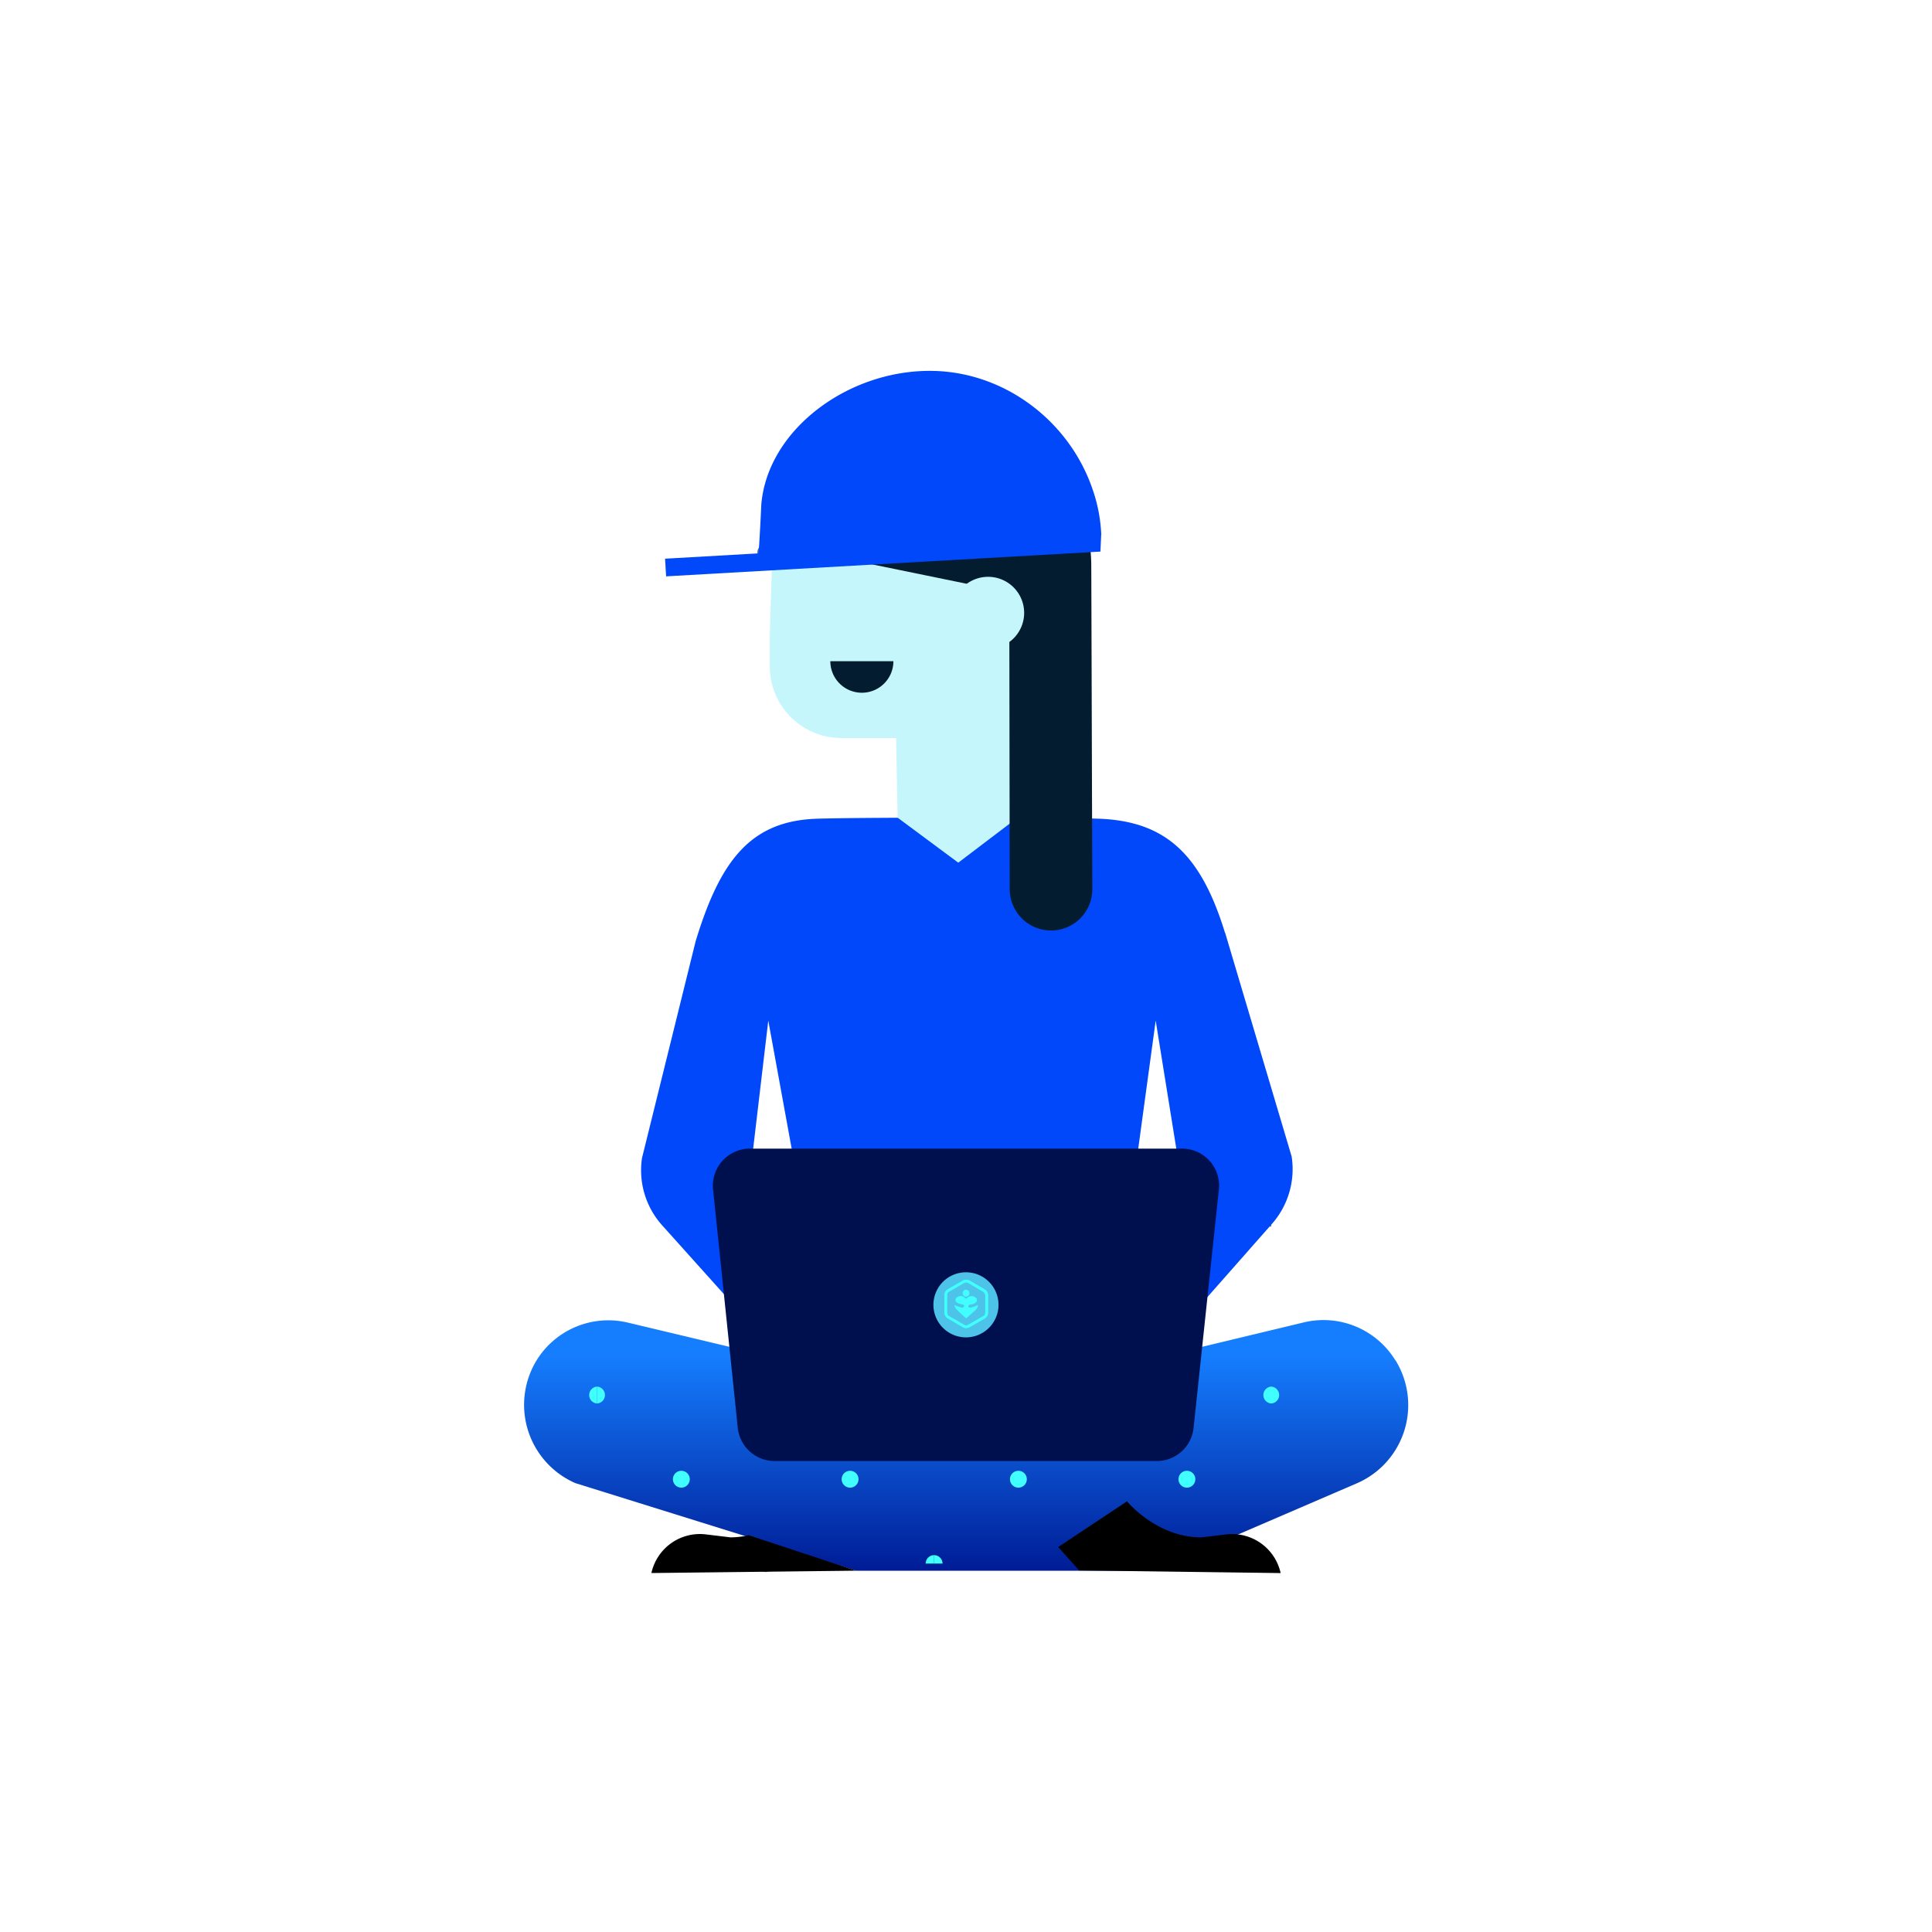 <svg id="Layer_1" data-name="Layer 1" xmlns="http://www.w3.org/2000/svg" xmlns:xlink="http://www.w3.org/1999/xlink" viewBox="0 0 500 500"><defs><style>.cls-1,.cls-21{fill:url(#_ÂÁ_Ï_ÌÌ_È_ËÂÌÚ_42);}.cls-1,.cls-2,.cls-3{clip-rule:evenodd;}.cls-2,.cls-24{fill:url(#_ÂÁ_Ï_ÌÌ_È_ËÂÌÚ_42-2);}.cls-27,.cls-3{fill:url(#_ÂÁ_Ï_ÌÌ_È_ËÂÌÚ_42-3);}.cls-4{fill:url(#linear-gradient);}.cls-5{fill:#4171b2;}.cls-6{fill:url(#_ÂÁ_Ï_ÌÌ_È_ËÂÌÚ_42-4);}.cls-7{fill:url(#_ÂÁ_Ï_ÌÌ_È_ËÂÌÚ_42-5);}.cls-8{fill:url(#_ÂÁ_Ï_ÌÌ_È_ËÂÌÚ_42-6);}.cls-9{fill:url(#_ÂÁ_Ï_ÌÌ_È_ËÂÌÚ_42-7);}.cls-10{fill:url(#_ÂÁ_Ï_ÌÌ_È_ËÂÌÚ_42-8);}.cls-11{fill:url(#_ÂÁ_Ï_ÌÌ_È_ËÂÌÚ_42-9);}.cls-12{fill:url(#_ÂÁ_Ï_ÌÌ_È_ËÂÌÚ_42-10);}.cls-13{fill:url(#_ÂÁ_Ï_ÌÌ_È_ËÂÌÚ_42-11);}.cls-14{fill:url(#_ÂÁ_Ï_ÌÌ_È_ËÂÌÚ_42-12);}.cls-15{fill:url(#_ÂÁ_Ï_ÌÌ_È_ËÂÌÚ_42-13);}.cls-16{fill:#0048fa;}.cls-17{fill:#c5f6fc;}.cls-18{fill:#041c2f;}.cls-19{fill:#00104e;}.cls-20{fill:#4ec3ea;}.cls-21,.cls-24,.cls-27{fill-rule:evenodd;}.cls-22{clip-path:url(#clip-path);}.cls-23{fill:url(#_ÂÁ_Ï_ÌÌ_È_ËÂÌÚ_42-15);}.cls-25{clip-path:url(#clip-path-2);}.cls-26{fill:url(#_ÂÁ_Ï_ÌÌ_È_ËÂÌÚ_42-17);}.cls-28{clip-path:url(#clip-path-3);}.cls-29{fill:url(#_ÂÁ_Ï_ÌÌ_È_ËÂÌÚ_42-19);}</style><radialGradient id="_ÂÁ_Ï_ÌÌ_È_ËÂÌÚ_42" cx="250.05" cy="337.45" r="5.95" gradientUnits="userSpaceOnUse"><stop offset="0" stop-color="#42ffff"/><stop offset="1" stop-color="#42ffff"/></radialGradient><radialGradient id="_ÂÁ_Ï_ÌÌ_È_ËÂÌÚ_42-2" cx="250.05" cy="338.27" r="2.92" xlink:href="#_ÂÁ_Ï_ÌÌ_È_ËÂÌÚ_42"/><radialGradient id="_ÂÁ_Ï_ÌÌ_È_ËÂÌÚ_42-3" cx="250.03" cy="334.66" r="0.85" xlink:href="#_ÂÁ_Ï_ÌÌ_È_ËÂÌÚ_42"/><linearGradient id="linear-gradient" x1="250" y1="406.39" x2="250" y2="350.41" gradientUnits="userSpaceOnUse"><stop offset="0" stop-color="#001c96"/><stop offset="1" stop-color="#157eff"/></linearGradient><radialGradient id="_ÂÁ_Ï_ÌÌ_È_ËÂÌÚ_42-4" cx="153.43" cy="361.03" r="1.72" xlink:href="#_ÂÁ_Ï_ÌÌ_È_ËÂÌÚ_42"/><radialGradient id="_ÂÁ_Ï_ÌÌ_È_ËÂÌÚ_42-5" cx="240.66" cy="403.56" r="1.09" xlink:href="#_ÂÁ_Ï_ÌÌ_È_ËÂÌÚ_42"/><radialGradient id="_ÂÁ_Ï_ÌÌ_È_ËÂÌÚ_42-6" cx="155.61" cy="361.03" r="1.72" xlink:href="#_ÂÁ_Ï_ÌÌ_È_ËÂÌÚ_42"/><radialGradient id="_ÂÁ_Ï_ÌÌ_È_ËÂÌÚ_42-7" cx="176.33" cy="382.84" r="2.18" xlink:href="#_ÂÁ_Ï_ÌÌ_È_ËÂÌÚ_42"/><radialGradient id="_ÂÁ_Ï_ÌÌ_È_ËÂÌÚ_42-8" cx="219.94" cy="382.84" r="2.18" xlink:href="#_ÂÁ_Ï_ÌÌ_È_ËÂÌÚ_42"/><radialGradient id="_ÂÁ_Ï_ÌÌ_È_ËÂÌÚ_42-9" cx="242.84" cy="403.56" r="1.09" xlink:href="#_ÂÁ_Ï_ÌÌ_È_ËÂÌÚ_42"/><radialGradient id="_ÂÁ_Ï_ÌÌ_È_ËÂÌÚ_42-10" cx="327.89" cy="361.03" r="1.72" xlink:href="#_ÂÁ_Ï_ÌÌ_È_ËÂÌÚ_42"/><radialGradient id="_ÂÁ_Ï_ÌÌ_È_ËÂÌÚ_42-11" cx="263.56" cy="382.84" r="2.18" xlink:href="#_ÂÁ_Ï_ÌÌ_È_ËÂÌÚ_42"/><radialGradient id="_ÂÁ_Ï_ÌÌ_È_ËÂÌÚ_42-12" cx="307.17" cy="382.84" r="2.18" xlink:href="#_ÂÁ_Ï_ÌÌ_È_ËÂÌÚ_42"/><radialGradient id="_ÂÁ_Ï_ÌÌ_È_ËÂÌÚ_42-13" cx="330.07" cy="361.03" r="1.72" xlink:href="#_ÂÁ_Ï_ÌÌ_È_ËÂÌÚ_42"/><clipPath id="clip-path"><path class="cls-1" d="M249.51,342.88l-3.91-2.28a1,1,0,0,1-.51-.9l0-4.54a1,1,0,0,1,.52-.9l3.92-2.25a1.06,1.06,0,0,1,.51-.14,1.13,1.13,0,0,1,.53.14l3.9,2.29a1,1,0,0,1,.52.9l0,4.53a1,1,0,0,1-.52.9l-3.93,2.25a.91.91,0,0,1-.51.14A1.07,1.07,0,0,1,249.51,342.88Zm.55-11.69a1.75,1.75,0,0,0-.85.23l-3.92,2.25a1.73,1.73,0,0,0-.86,1.49l0,4.53a1.7,1.7,0,0,0,.85,1.49l3.91,2.29a1.73,1.73,0,0,0,.86.23,1.69,1.69,0,0,0,.85-.23l3.93-2.25a1.71,1.71,0,0,0,.86-1.48V335.2a1.7,1.7,0,0,0-.85-1.49l-3.9-2.28a1.8,1.8,0,0,0-.86-.24Z"/></clipPath><radialGradient id="_ÂÁ_Ï_ÌÌ_È_ËÂÌÚ_42-15" cx="250.05" cy="337.45" r="5.95" xlink:href="#_ÂÁ_Ï_ÌÌ_È_ËÂÌÚ_42"/><clipPath id="clip-path-2"><path class="cls-2" d="M251.2,335.47a2.07,2.07,0,0,0-1.21.75,2.49,2.49,0,0,0-.25-.29,1.56,1.56,0,0,0-1.93-.25.78.78,0,0,0,0,1.45,3.52,3.52,0,0,0,.8.32c.21.07.43.08.64.14a.43.43,0,0,1,.31.47.41.41,0,0,1-.4.34,1.39,1.39,0,0,1-.41,0c-.56-.17-1.11-.36-1.7-.55a2,2,0,0,0,.36.79,26,26,0,0,0,2.64,2.49c.81-.72,1.59-1.38,2.34-2.07a2.28,2.28,0,0,0,.71-1.34l-.27.15a4.15,4.15,0,0,1-1.74.56.4.4,0,0,1-.5-.32c-.05-.24.09-.43.38-.5s.48-.08.71-.14a1.6,1.6,0,0,0,.92-.51.68.68,0,0,0,0-1,1.44,1.44,0,0,0-1.1-.47Z"/></clipPath><radialGradient id="_ÂÁ_Ï_ÌÌ_È_ËÂÌÚ_42-17" cx="250.05" cy="338.2" r="2.96" xlink:href="#_ÂÁ_Ï_ÌÌ_È_ËÂÌÚ_42"/><clipPath id="clip-path-3"><path class="cls-3" d="M250,333.81h0a.87.87,0,0,0-.85.87.85.85,0,0,0,.85.83.82.82,0,0,0,.85-.83.85.85,0,0,0-.82-.87h0"/></clipPath><radialGradient id="_ÂÁ_Ï_ÌÌ_È_ËÂÌÚ_42-19" cx="250.03" cy="334.66" r="0.85" xlink:href="#_ÂÁ_Ï_ÌÌ_È_ËÂÌÚ_42"/></defs><title>Artboard 4</title><path class="cls-4" d="M361.09,352a21.83,21.83,0,0,0-23.57-9.79L296.78,352H203.23l-40.74-9.71A21.81,21.81,0,0,0,138.9,352a22.11,22.11,0,0,0,10,31.83l72.72,22.68h77l52.55-22.64a22.05,22.05,0,0,0,10-31.8Z"/><path class="cls-5" d="M198.14,406.83a2.18,2.18,0,0,1-2.18-2.18h4.36a2.2,2.2,0,0,1-2.18,2.18"/><path class="cls-5" d="M329,406.83a2.18,2.18,0,0,1-2.18-2.18H329v2.18"/><path class="cls-6" d="M154.52,363.22a2.19,2.19,0,0,1,0-4.37v4.37"/><path class="cls-7" d="M241.75,404.65h-2.18a2.17,2.17,0,0,1,2.18-2.18v2.18"/><path class="cls-5" d="M200.32,404.65H196a2.18,2.18,0,0,1,4.36,0h0"/><path class="cls-5" d="M241.75,363.22a2.19,2.19,0,0,1,0-4.37v4.37"/><path class="cls-5" d="M198.14,363.22a2.19,2.19,0,1,1,2.18-2.19,2.19,2.19,0,0,1-2.18,2.19"/><path class="cls-8" d="M154.52,363.22h0v-4.37h0a2.19,2.19,0,0,1,0,4.37"/><path class="cls-5" d="M241.75,319.6a2.18,2.18,0,0,1-2.18-2.18h2.18v2.18"/><path class="cls-5" d="M198.14,319.6a2.18,2.18,0,0,1-2.18-2.18h4.36a2.2,2.2,0,0,1-2.18,2.18"/><path class="cls-9" d="M176.33,385a2.18,2.18,0,1,1,2.18-2.18,2.18,2.18,0,0,1-2.18,2.18"/><path class="cls-10" d="M220,385a2.18,2.18,0,1,1,2.18-2.18A2.18,2.18,0,0,1,220,385"/><path class="cls-5" d="M220,341.41a2.19,2.19,0,1,1,2.18-2.18,2.18,2.18,0,0,1-2.18,2.18"/><path class="cls-5" d="M329,404.65H326.8a2.17,2.17,0,0,1,2.18-2.18v2.18"/><path class="cls-5" d="M287.55,404.65h-4.36a2.17,2.17,0,0,1,2.18-2.18,2.19,2.19,0,0,1,2.18,2.18h0"/><path class="cls-11" d="M243.93,404.65h-2.18v-2.18h0a2.19,2.19,0,0,1,2.18,2.18h0"/><path class="cls-12" d="M329,363.22a2.19,2.19,0,0,1,0-4.37v4.37"/><path class="cls-5" d="M285.37,363.22a2.19,2.19,0,1,1,2.18-2.19,2.21,2.21,0,0,1-2.18,2.19"/><path class="cls-5" d="M241.75,363.22h0v-4.37h0a2.19,2.19,0,0,1,0,4.37"/><path class="cls-5" d="M285.37,319.6a2.17,2.17,0,0,1-2.18-2.18h4.36a2.2,2.2,0,0,1-2.18,2.18"/><path class="cls-5" d="M241.75,319.6h0v-2.18h2.18a2.2,2.2,0,0,1-2.18,2.18"/><path class="cls-13" d="M263.56,385a2.18,2.18,0,1,1,2.18-2.18,2.18,2.18,0,0,1-2.18,2.18"/><path class="cls-14" d="M307.17,385a2.18,2.18,0,1,1,2.18-2.18,2.18,2.18,0,0,1-2.18,2.18"/><path class="cls-5" d="M263.56,341.41a2.19,2.19,0,1,1,2.18-2.18,2.18,2.18,0,0,1-2.18,2.18"/><path class="cls-5" d="M307.17,341.41a2.19,2.19,0,1,1,2.18-2.18,2.18,2.18,0,0,1-2.18,2.18"/><path class="cls-15" d="M329,363.22h0v-4.37h0a2.19,2.19,0,0,1,0,4.37"/><path class="cls-5" d="M241.75,317.42h-2.18a2.17,2.17,0,0,1,2.18-2.18v2.18"/><path class="cls-5" d="M200.32,317.42H196a2.18,2.18,0,1,1,4.36,0h0"/><path class="cls-5" d="M241.75,276a2.18,2.18,0,1,1,0-4.36V276"/><path class="cls-5" d="M241.75,232.37a2.18,2.18,0,0,1-2.18-2.18h2.18v2.18"/><path class="cls-5" d="M198.14,232.37a2.18,2.18,0,0,1-2.18-2.18h4.36a2.2,2.2,0,0,1-2.18,2.18"/><path class="cls-5" d="M176.33,297.79a2.18,2.18,0,0,1,0-4.36,2.18,2.18,0,0,1,0,4.36"/><path class="cls-5" d="M220,297.79a2.18,2.18,0,1,1,0-4.36,2.18,2.18,0,0,1,0,4.36"/><path class="cls-5" d="M220,254.18a2.18,2.18,0,1,1,2.18-2.18,2.18,2.18,0,0,1-2.18,2.18"/><path class="cls-5" d="M329,317.42H326.8a2.17,2.17,0,0,1,2.18-2.18v2.18"/><path class="cls-5" d="M287.55,317.42h-4.36a2.17,2.17,0,0,1,2.18-2.18,2.19,2.19,0,0,1,2.18,2.18h0"/><path class="cls-5" d="M243.93,317.42h-2.18v-2.18h0a2.19,2.19,0,0,1,2.18,2.18h0"/><path class="cls-5" d="M285.37,276a2.18,2.18,0,1,1,2.18-2.18,2.2,2.2,0,0,1-2.18,2.18"/><path class="cls-5" d="M241.75,276h0v-4.36h0a2.18,2.18,0,1,1,0,4.36"/><path class="cls-5" d="M285.37,232.37a2.17,2.17,0,0,1-2.18-2.18h4.36a2.2,2.2,0,0,1-2.18,2.18"/><path class="cls-5" d="M241.75,232.37h0v-2.18h2.18a2.2,2.2,0,0,1-2.18,2.18"/><path class="cls-5" d="M263.56,297.79a2.18,2.18,0,0,1,0-4.36,2.18,2.18,0,0,1,0,4.36"/><path class="cls-5" d="M307.17,297.79a2.18,2.18,0,0,1,0-4.36,2.18,2.18,0,0,1,0,4.36"/><path class="cls-5" d="M263.56,254.18a2.18,2.18,0,1,1,2.18-2.18,2.18,2.18,0,0,1-2.18,2.18"/><path class="cls-5" d="M307.17,254.18a2.18,2.18,0,1,1,2.18-2.18,2.18,2.18,0,0,1-2.18,2.18"/><path class="cls-5" d="M241.75,230.19h-2.18a2.17,2.17,0,0,1,2.18-2.18v2.18"/><path class="cls-5" d="M200.32,230.19H196a2.18,2.18,0,1,1,4.36,0h0"/><path class="cls-5" d="M241.75,188.76a2.18,2.18,0,0,1,0-4.36v4.36"/><path class="cls-5" d="M241.75,145.14a2.17,2.17,0,0,1-2.18-2.18h2.18v2.18"/><path class="cls-5" d="M198.14,145.14A2.17,2.17,0,0,1,196,143h4.36a2.19,2.19,0,0,1-2.18,2.18"/><path class="cls-5" d="M220,167a2.18,2.18,0,1,1,2.18-2.18A2.18,2.18,0,0,1,220,167"/><path class="cls-5" d="M287.55,230.19h-4.36a2.17,2.17,0,0,1,2.18-2.18,2.19,2.19,0,0,1,2.18,2.18h0"/><path class="cls-5" d="M243.93,230.19h-2.18V228h0a2.19,2.19,0,0,1,2.18,2.18h0"/><path class="cls-5" d="M241.75,188.76h0V184.4h0a2.18,2.18,0,0,1,0,4.36"/><path class="cls-5" d="M241.75,145.14h0V143h2.18a2.19,2.19,0,0,1-2.18,2.18"/><path class="cls-5" d="M263.56,210.56a2.18,2.18,0,0,1,0-4.36,2.18,2.18,0,0,1,0,4.36"/><path class="cls-5" d="M263.56,167a2.18,2.18,0,1,1,2.18-2.18,2.18,2.18,0,0,1-2.18,2.18"/><path class="cls-5" d="M241.75,143h-2.18a2.18,2.18,0,0,1,2.18-2.18V143"/><path class="cls-5" d="M200.32,143H196a2.18,2.18,0,1,1,4.36,0h0"/><path class="cls-5" d="M241.75,101.53a2.18,2.18,0,0,1,0-4.36v4.36"/><path class="cls-5" d="M220,123.34a2.18,2.18,0,1,1,2.18-2.18,2.18,2.18,0,0,1-2.18,2.18"/><path class="cls-5" d="M243.93,143h-2.18v-2.18h0a2.2,2.2,0,0,1,2.18,2.18h0"/><path class="cls-5" d="M241.75,101.53h0V97.17h0a2.18,2.18,0,1,1,0,4.36"/><path class="cls-5" d="M263.56,123.34a2.18,2.18,0,1,1,2.18-2.18,2.18,2.18,0,0,1-2.18,2.18"/><path class="cls-16" d="M317.05,241.48c-6.12-20-15-28.52-31.41-29.54-7.27-.45-68.15-.45-75.42,0-16.41,1-24,11.32-30.19,31.66l-13.88,56.1a21.33,21.33,0,0,0,5.24,17.44L190.11,338l8.72-73.87,16.09,88.08h72.17l12-88.08,11.81,73.34,18.26-20.71a21.43,21.43,0,0,0,5.12-17.45l-17.2-57.86Z"/><path class="cls-17" d="M199.71,148.58c-.21-12.85,11.18-27.9,27.69-32.32a37.39,37.39,0,0,1,41.43,16.4l1.42,2.31a37.27,37.27,0,0,1,4,30.51l-10.87,27-.12,19.19L248,223.26l-15.69-11.64L231.91,191l-14.45,0a18.52,18.52,0,0,1-18.23-18.53v-8.6l.48-15.22Z"/><path class="cls-18" d="M214.89,171.12a8.16,8.16,0,1,0,16.32,0"/><path class="cls-18" d="M272,240.82h0a10.69,10.69,0,0,0,10.69-10.7c-.09-24-.24-80.15-.27-83.89-.15-17.47-10.72-34-28.05-39.69-1.06-.35-2.12-.66-3.21-.93-21.38-5.34-43.55,4.86-51,26.46-1.88,5.52-1.88,8.36-1.88,8.36l52,10.67,10.94,15.09.09,63.95A10.73,10.73,0,0,0,272,240.82Z"/><path class="cls-17" d="M246.39,158.61a9.33,9.33,0,1,0,9.32-9.33,9.33,9.33,0,0,0-9.32,9.33Z"/><path d="M273.86,400.37l5.42,6.05,52.15.69a12.86,12.86,0,0,0-14.11-10l-6.39.77c-11.63,0-19.26-9.34-19.26-9.34l-17.81,11.84Z"/><path d="M193.75,397.32a21.4,21.4,0,0,1-4.67.55l-6.39-.77a12.86,12.86,0,0,0-14.11,10l53-.61-27.83-9.18Z"/><path class="cls-19" d="M299.36,378.12H200.5a9.61,9.61,0,0,1-9.57-8.61l-6.39-61.67a9.59,9.59,0,0,1,9.54-10.58H305.9a9.56,9.56,0,0,1,9.54,10.6l-6.54,61.67a9.59,9.59,0,0,1-9.54,8.59Z"/><path class="cls-20" d="M258.41,337.69a8.42,8.42,0,1,1-8.42-8.42,8.41,8.41,0,0,1,8.42,8.42Z"/><path class="cls-16" d="M196.32,143.21c.18-2.3.55-9,.7-12.6,1.6-19.45,22.65-35.08,44.52-34.62,18.48.39,35,12.87,41.1,30.3A41,41,0,0,1,285,138.15l-.21,4.6-112.4,6.41-.27-4.57,24.17-1.38Z"/><path class="cls-21" d="M249.51,342.88l-3.91-2.28a1,1,0,0,1-.51-.9l0-4.54a1,1,0,0,1,.52-.9l3.92-2.25a1.06,1.06,0,0,1,.51-.14,1.13,1.13,0,0,1,.53.14l3.9,2.29a1,1,0,0,1,.52.9l0,4.53a1,1,0,0,1-.52.9l-3.93,2.25a.91.91,0,0,1-.51.14A1.07,1.07,0,0,1,249.51,342.88Zm.55-11.69a1.75,1.75,0,0,0-.85.23l-3.92,2.25a1.73,1.73,0,0,0-.86,1.49l0,4.53a1.7,1.7,0,0,0,.85,1.49l3.91,2.29a1.73,1.73,0,0,0,.86.23,1.69,1.69,0,0,0,.85-.23l3.93-2.25a1.71,1.71,0,0,0,.86-1.48V335.2a1.7,1.7,0,0,0-.85-1.49l-3.9-2.28a1.8,1.8,0,0,0-.86-.24Z"/><g class="cls-22"><rect class="cls-23" x="244.41" y="331.19" width="11.28" height="12.51"/></g><path class="cls-24" d="M251.2,335.47a2.07,2.07,0,0,0-1.21.75,2.49,2.49,0,0,0-.25-.29,1.56,1.56,0,0,0-1.93-.25.78.78,0,0,0,0,1.45,3.52,3.52,0,0,0,.8.32c.21.07.43.08.64.14a.43.43,0,0,1,.31.47.41.41,0,0,1-.4.34,1.39,1.39,0,0,1-.41,0c-.56-.17-1.11-.36-1.7-.55a2,2,0,0,0,.36.79,26,26,0,0,0,2.64,2.49c.81-.72,1.59-1.38,2.34-2.07a2.28,2.28,0,0,0,.71-1.34l-.27.15a4.15,4.15,0,0,1-1.74.56.4.4,0,0,1-.5-.32c-.05-.24.09-.43.38-.5s.48-.08.71-.14a1.6,1.6,0,0,0,.92-.51.68.68,0,0,0,0-1,1.44,1.44,0,0,0-1.1-.47Z"/><g class="cls-25"><rect class="cls-26" x="247.02" y="335.31" width="6.05" height="5.78"/></g><path class="cls-27" d="M250,333.81h0a.87.87,0,0,0-.85.87.85.85,0,0,0,.85.83.82.82,0,0,0,.85-.83.85.85,0,0,0-.82-.87h0"/><g class="cls-28"><rect class="cls-29" x="249.17" y="333.81" width="1.71" height="1.7"/></g></svg>